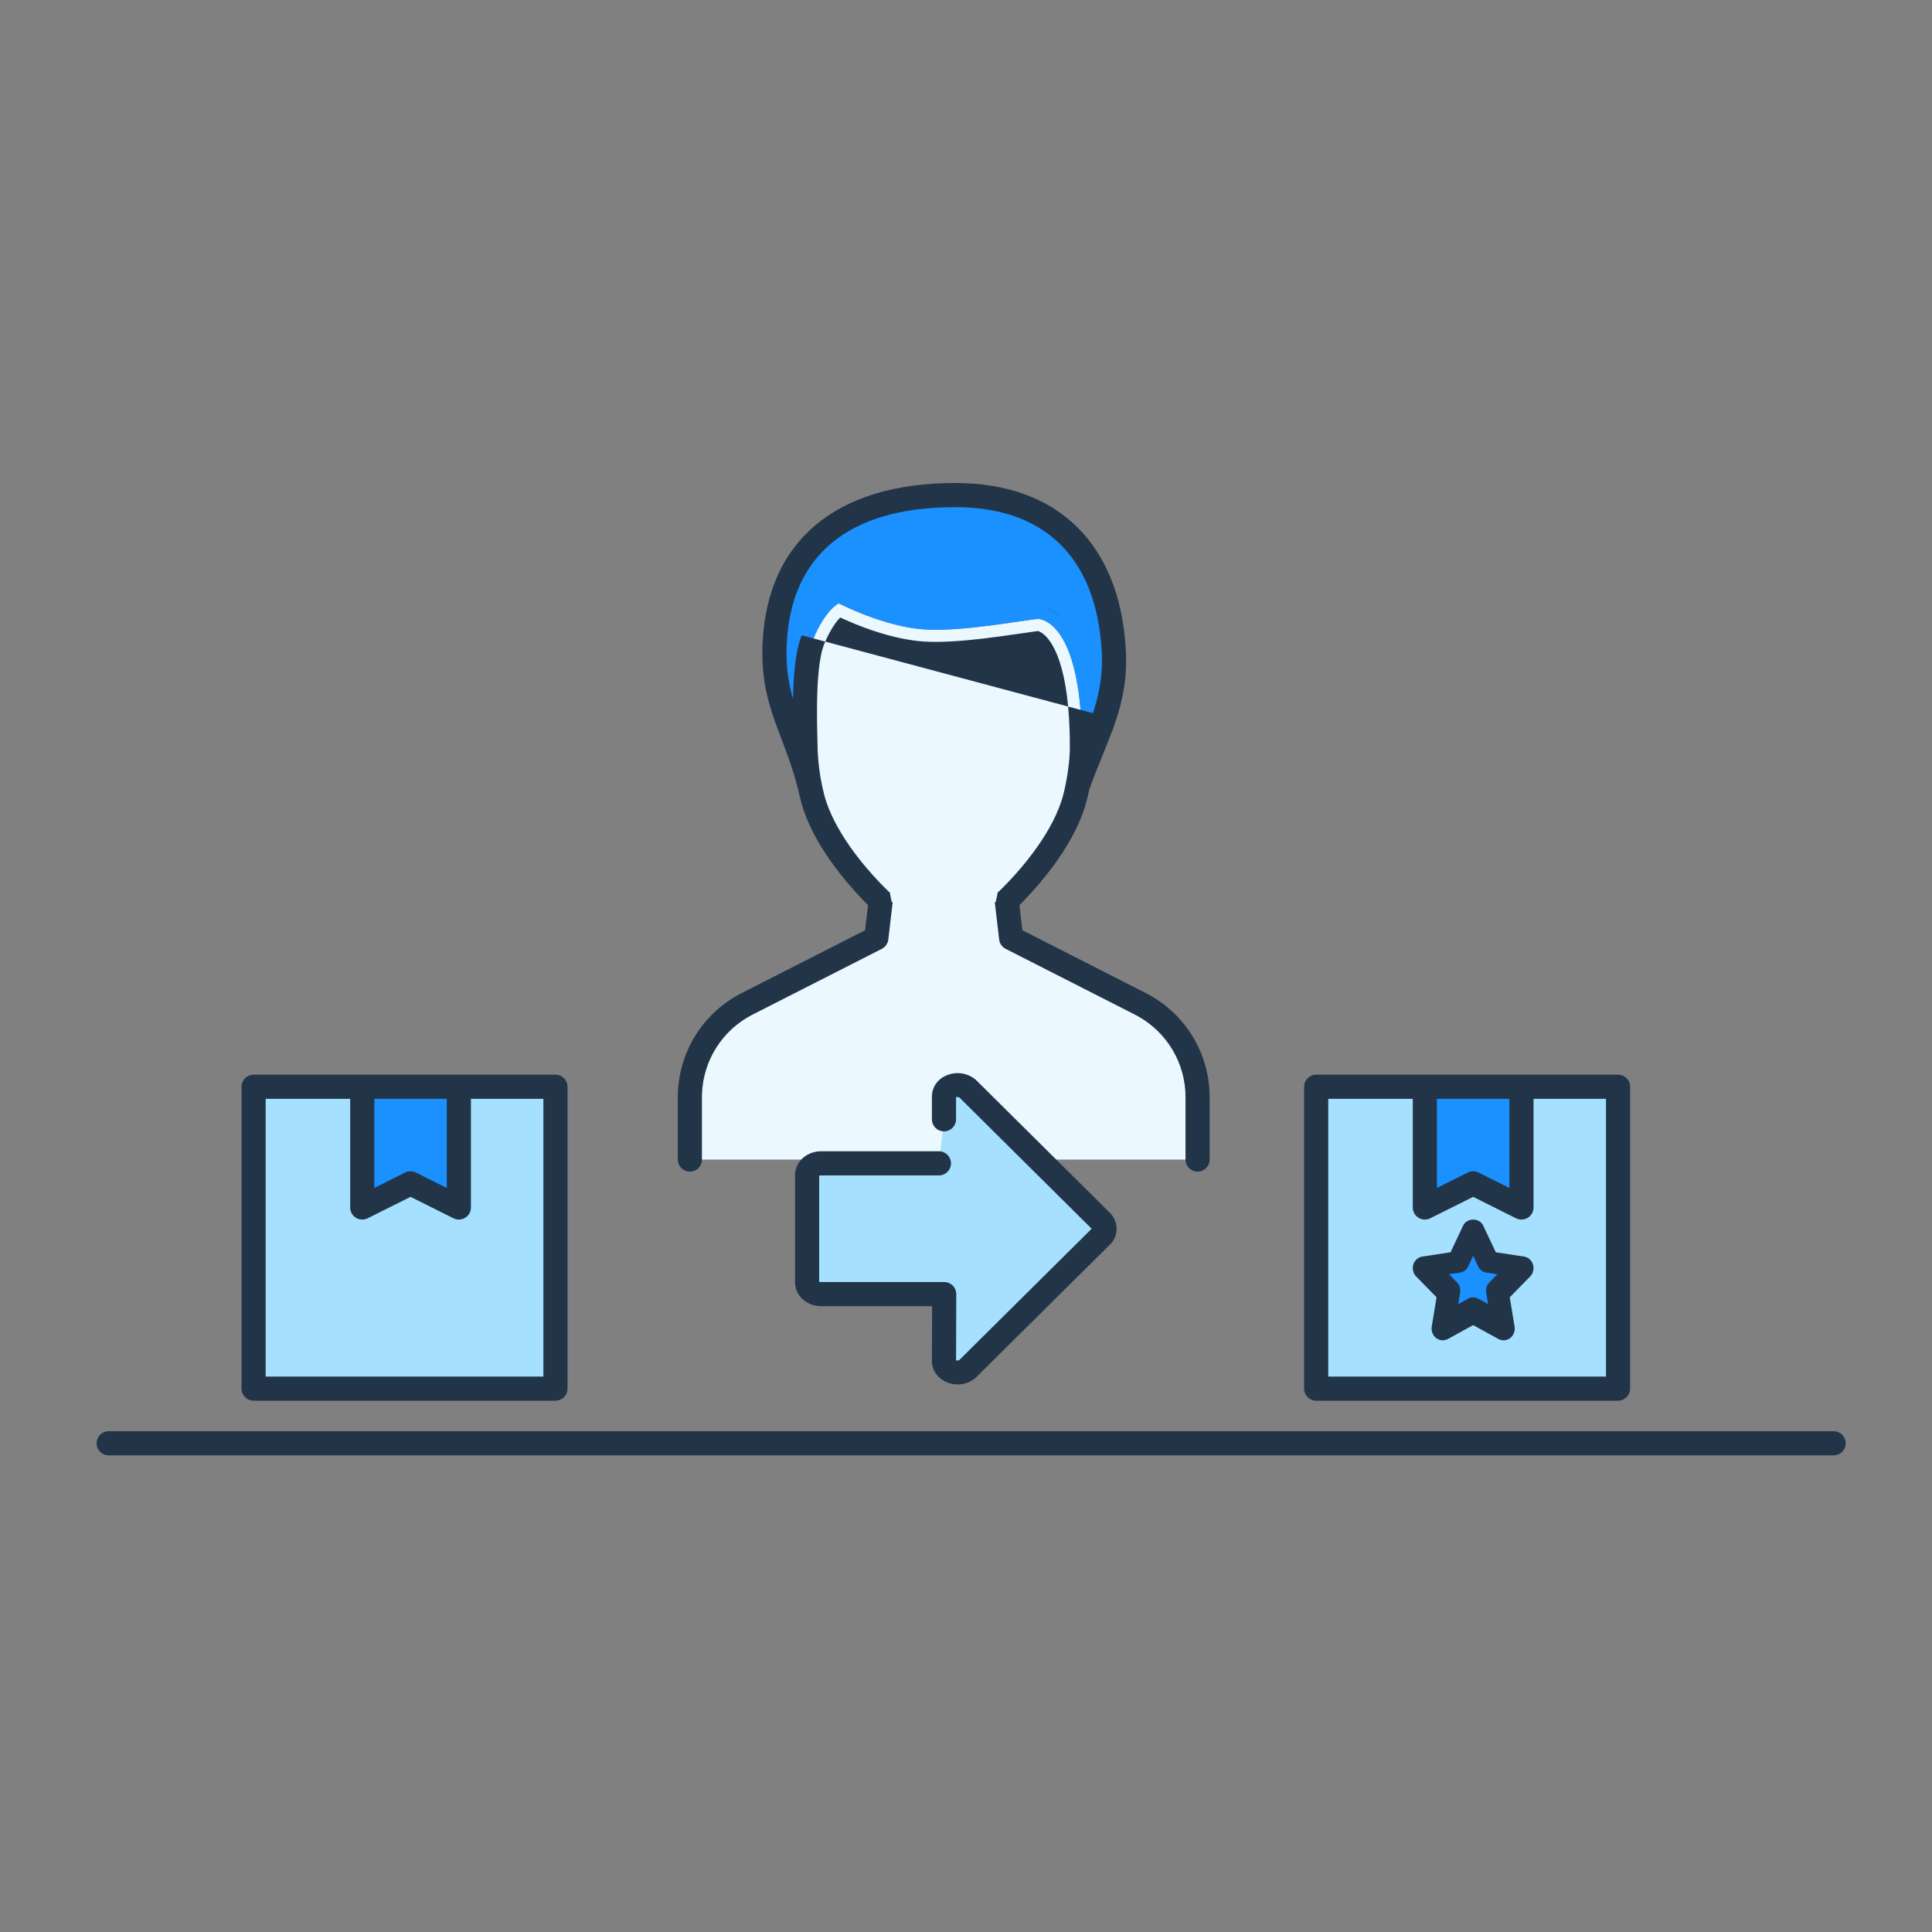 <svg width="160" height="160" viewBox="0 0 160 160" fill="none" xmlns="http://www.w3.org/2000/svg">
<rect x="0" y="0" width="160" height="160" fill="#808080" stroke="none"/>
<path fill-rule="evenodd" clip-rule="evenodd" d="M99.179 96.031V90.859C99.179 87.6 97.349 84.615 94.444 83.136L83.739 77.689L83.375 74.594C83.366 74.567 87.382 70.938 88.809 66.779C89.182 65.694 89.565 63.724 89.601 62.017C89.627 51.139 85.953 51.257 85.953 51.257C84.881 51.334 79.779 52.322 76.63 52.133C73.212 51.928 69.467 49.968 69.467 49.968C69.467 49.968 68.348 50.465 67.322 52.989C66.481 55.059 66.661 59.755 66.71 62.017C66.746 63.724 67.129 65.694 67.502 66.779C68.929 70.938 72.945 74.567 72.936 74.594L72.573 77.689L61.867 83.136C58.962 84.615 57.132 87.6 57.132 90.859V96.031" fill="#EBF8FF"/>
<path fill-rule="evenodd" clip-rule="evenodd" d="M67.106 65.282C66.895 64.282 66.733 63.098 66.71 62.017C66.662 59.756 66.481 55.059 67.322 52.989C68.348 50.464 69.467 49.968 69.467 49.968C69.467 49.968 73.212 51.927 76.63 52.133C79.779 52.322 84.881 51.334 85.954 51.256C85.954 51.256 89.627 51.14 89.601 62.017C89.58 63.049 89.43 64.172 89.234 65.142H89.235C90.743 60.845 92.502 58.313 92.23 53.765C91.755 45.848 87.281 41 79.113 41C68.747 41 64.526 46.334 64.162 53.141C63.888 58.274 65.904 60.4 67.1 65.282H67.106Z" fill="#1B90FF"/>
<path fill-rule="evenodd" clip-rule="evenodd" d="M77.758 96.344H68C67.361 96.344 66.842 96.779 66.842 97.317V106.198C66.842 106.736 67.361 107.172 68 107.172H78.195L78.176 112.68C78.176 113.564 79.427 113.991 80.145 113.345L91.156 102.423C91.573 102.049 91.573 101.468 91.156 101.093L80.145 90.171C79.427 89.525 78.176 89.951 78.176 90.835V92.695" fill="#A6E0FF"/>
<path fill-rule="evenodd" clip-rule="evenodd" d="M21 115H46.001V90H21V115Z" fill="#A6E0FF"/>
<path fill-rule="evenodd" clip-rule="evenodd" d="M109 115H134V90H109V115Z" fill="#A6E0FF"/>
<path fill-rule="evenodd" clip-rule="evenodd" d="M30 99H38.001V90H30V99Z" fill="#1B90FF"/>
<path fill-rule="evenodd" clip-rule="evenodd" d="M118 99H126V90H118V99Z" fill="#1B90FF"/>
<path fill-rule="evenodd" clip-rule="evenodd" d="M122.32 101.579L121.003 104.247L118.058 104.675L120.189 106.753L119.685 109.686L122.32 108.301L124.954 109.686L124.452 106.753L126.582 104.675L123.637 104.247L122.32 101.579Z" fill="#1B90FF"/>
<path fill-rule="evenodd" clip-rule="evenodd" d="M63.163 53.088C63.598 44.96 69.039 40 79.113 40C87.64 40 92.71 45.077 93.228 53.705C93.368 56.038 93.035 57.959 92.22 60.231L92.123 60.494L91.665 61.667L90.732 63.991L90.497 64.599C90.394 64.871 90.297 65.137 90.204 65.401C90.074 66.036 89.92 66.623 89.755 67.104C89.214 68.682 88.309 70.267 87.142 71.833C86.47 72.734 85.755 73.57 85.025 74.342C84.862 74.515 84.708 74.674 84.557 74.827L84.425 74.959L84.669 77.039L94.898 82.245C98.046 83.848 100.062 87.035 100.174 90.549L100.179 90.859V96.031C100.179 96.584 99.731 97.031 99.179 97.031C98.666 97.031 98.244 96.645 98.186 96.148L98.179 96.031V90.859C98.179 88.069 96.663 85.507 94.236 84.159L93.991 84.028L83.286 78.58C83.025 78.447 82.837 78.208 82.768 77.928L82.746 77.805L82.382 74.711L82.463 74.701L82.622 73.936L82.647 73.853C82.651 73.844 82.654 73.841 82.657 73.841L82.665 73.854L82.672 73.881L83.277 73.276L83.572 72.969C84.251 72.25 84.916 71.471 85.538 70.637C86.592 69.224 87.398 67.812 87.863 66.455C88.001 66.054 88.132 65.551 88.244 65.003L88.247 64.986L88.25 64.967L88.255 64.945C88.374 64.35 88.468 63.738 88.528 63.154C88.555 62.89 88.575 62.63 88.588 62.378C88.594 62.254 88.599 62.133 88.601 62.015C88.604 60.71 88.554 59.545 88.458 58.512L90.507 59.06L90.623 58.706C91.097 57.18 91.301 55.819 91.252 54.257L91.232 53.825C90.776 46.227 86.554 42 79.113 42C70.086 42 65.537 46.146 65.161 53.194C65.074 54.821 65.208 56.132 65.589 57.567L65.671 57.862L65.675 57.697L65.677 57.599C65.698 56.826 65.737 56.119 65.798 55.479C65.901 54.404 66.067 53.519 66.314 52.827L66.315 52.824C66.341 52.752 66.368 52.681 66.396 52.613L68.345 53.134C68.317 53.199 68.289 53.265 68.262 53.333L68.249 53.365L68.246 53.372C68.042 53.877 67.894 54.633 67.797 55.6C67.774 55.836 67.753 56.084 67.736 56.345L67.71 56.804L67.694 57.159L67.678 57.612L67.677 57.652L67.676 57.682L67.668 58.088L67.663 58.469L67.661 58.715L67.66 59.124L67.662 59.37L67.665 59.753L67.674 60.304L67.688 61.046L67.691 61.186L67.725 62.402C67.75 62.869 67.801 63.363 67.869 63.852C67.928 64.264 68 64.676 68.085 65.076C68.09 65.1 68.094 65.124 68.098 65.148C68.203 65.64 68.323 66.09 68.448 66.455C68.914 67.812 69.72 69.224 70.773 70.637C71.395 71.471 72.061 72.25 72.74 72.969L72.963 73.202L73.639 73.881L73.651 73.845C73.652 73.843 73.653 73.841 73.655 73.841L73.665 73.854L73.68 73.9L73.731 74.124L73.848 74.701L73.929 74.711L73.566 77.805C73.532 78.096 73.373 78.355 73.134 78.516L73.027 78.58L62.321 84.028C59.834 85.294 58.238 87.807 58.137 90.581L58.132 90.859V96.031C58.132 96.584 57.684 97.031 57.132 97.031C56.619 97.031 56.197 96.645 56.139 96.148L56.132 96.031V90.859C56.132 87.328 58.058 84.086 61.139 82.391L61.414 82.245L71.642 77.039L71.887 74.96L71.64 74.711L71.286 74.342C70.557 73.57 69.842 72.734 69.17 71.833C68.002 70.267 67.098 68.682 66.556 67.104C66.396 66.637 66.246 66.068 66.118 65.453C65.854 64.392 65.544 63.426 65.11 62.252L64.221 59.874C63.368 57.484 63.03 55.595 63.163 53.088ZM68.345 53.134L68.37 53.076C68.402 53.004 68.434 52.934 68.466 52.864L68.59 52.608C68.921 51.947 69.258 51.467 69.583 51.137L69.758 51.218C70.339 51.484 70.977 51.75 71.653 51.998C73.026 52.502 74.382 52.869 75.669 53.042C75.975 53.084 76.276 53.114 76.57 53.131C77.209 53.169 77.934 53.165 78.743 53.121C79.209 53.097 79.703 53.059 80.224 53.01C81.052 52.932 81.922 52.828 82.887 52.695L83.473 52.611L85.666 52.3L85.971 52.26L86.117 52.32C86.377 52.444 86.662 52.69 86.955 53.113C86.992 53.166 87.028 53.22 87.063 53.276L87.072 53.291C87.74 54.364 88.229 56.07 88.458 58.512L68.345 53.134ZM66.653 52.021C66.609 52.116 66.565 52.212 66.522 52.311C66.565 52.212 66.609 52.116 66.653 52.021C67.117 51.022 67.629 50.27 68.159 49.733L68.159 49.733C67.629 50.27 67.117 51.022 66.653 52.021ZM70.185 49.208L70.159 49.196L70.246 49.237L70.185 49.208ZM70.591 49.399L70.525 49.368L70.978 49.573C70.846 49.515 70.717 49.457 70.591 49.399ZM80.036 51.019C79.549 51.065 79.09 51.1 78.66 51.123C79.09 51.1 79.55 51.065 80.037 51.019C80.685 50.958 81.365 50.879 82.102 50.782L82.062 50.788C81.34 50.882 80.673 50.959 80.036 51.019ZM85.996 50.257L85.969 50.256L85.972 50.256L85.996 50.257ZM86.039 50.258L86.008 50.257L86.024 50.257L86.039 50.258ZM86.973 50.513C86.643 50.356 86.343 50.281 86.095 50.262C86.96 50.328 87.944 50.907 88.77 52.234C88.796 52.276 88.822 52.319 88.848 52.362C88.767 52.227 88.684 52.097 88.599 51.974C88.109 51.267 87.555 50.789 86.973 50.513ZM152.854 119.528C152.854 118.975 152.406 118.528 151.854 118.528H9L8.883 118.534C8.386 118.592 8 119.015 8 119.528C8 120.08 8.448 120.528 9 120.528H151.854L151.971 120.521C152.468 120.463 152.854 120.04 152.854 119.528ZM77.176 90.835C77.176 89.077 79.359 88.285 80.727 89.358L80.85 89.46L91.825 100.349C92.641 101.083 92.682 102.27 91.978 103.018L91.861 103.132L80.814 114.088C79.532 115.242 77.312 114.536 77.182 112.834L77.176 112.676L77.192 108.171L68 108.172C66.894 108.172 65.93 107.401 65.848 106.343L65.842 106.198V97.317C65.842 96.234 66.758 95.417 67.85 95.348L68 95.344H77.758C78.311 95.344 78.758 95.791 78.758 96.344C78.758 96.856 78.372 97.279 77.875 97.337L77.758 97.344H68L67.863 97.351C67.856 97.35 67.85 97.347 67.847 97.342L67.842 97.317V106.198C67.842 106.159 67.859 106.161 67.908 106.166C67.917 106.167 67.926 106.168 67.937 106.169L68 106.172H78.195C78.709 106.172 79.133 106.559 79.189 107.058L79.195 107.175L79.176 112.679C79.176 112.666 79.197 112.664 79.228 112.665L79.338 112.667C79.358 112.666 79.377 112.664 79.395 112.659L79.441 112.635L90.407 101.758L79.476 90.914C79.408 90.852 79.311 90.852 79.246 90.852H79.246C79.22 90.852 79.199 90.851 79.187 90.847L79.176 90.835V92.695C79.176 93.248 78.729 93.695 78.176 93.695C77.663 93.695 77.241 93.309 77.183 92.812L77.176 92.695V90.835ZM30.001 89H21.001C20.448 89 20.001 89.447 20.001 90V115C20.001 115.552 20.448 116 21.001 116H46.001C46.553 116 47.001 115.552 47.001 115V90C47.001 89.447 46.553 89 46.001 89H38.001H30.001ZM29.001 91H22.001V114H45.001V91H39.001V100C39.001 100.743 38.218 101.227 37.553 100.894L34.001 99.118L30.448 100.894C29.818 101.209 29.083 100.792 29.007 100.115L29.001 100V91ZM37.001 91H31.001V98.381L33.553 97.105C33.795 96.985 34.073 96.967 34.325 97.054L34.448 97.105L37.001 98.382V91ZM109.001 89H118.001H126.001H134.001C134.553 89 135.001 89.447 135.001 90V115C135.001 115.552 134.553 116 134.001 116H109.001C108.448 116 108.001 115.552 108.001 115V90C108.001 89.447 108.448 89 109.001 89ZM110.001 91H117.001V100L117.007 100.115C117.083 100.792 117.818 101.209 118.448 100.894L122.001 99.118L125.553 100.894C126.218 101.227 127.001 100.743 127.001 100V91H133.001V114H110.001V91ZM119.001 91H125.001V98.382L122.448 97.105L122.325 97.054C122.073 96.967 121.795 96.985 121.553 97.105L119.001 98.381V91ZM123.08 107.036C123.031 106.733 123.126 106.424 123.335 106.209L124.001 105.528L123.08 105.388C122.792 105.343 122.541 105.152 122.412 104.876L122.001 104L121.59 104.876C121.46 105.152 121.21 105.343 120.921 105.388L120.001 105.528L120.666 106.209C120.876 106.424 120.971 106.733 120.922 107.036L120.765 108L121.587 107.545C121.717 107.473 121.859 107.437 122.001 107.437C122.142 107.437 122.285 107.473 122.414 107.545L123.237 108L123.08 107.036ZM123.874 103.707L126.208 104.062C126.556 104.115 126.846 104.371 126.955 104.721C127.064 105.072 126.974 105.457 126.721 105.714L125.032 107.435L125.431 109.867C125.491 110.231 125.348 110.598 125.063 110.815C124.902 110.937 124.71 111 124.518 111C124.371 111 124.223 110.963 124.088 110.888L122.001 109.741L119.913 110.888C119.602 111.06 119.225 111.032 118.939 110.815C118.653 110.598 118.511 110.231 118.57 109.867L118.969 107.435L117.28 105.714C117.028 105.457 116.937 105.072 117.046 104.721C117.156 104.371 117.445 104.115 117.793 104.062L120.127 103.707L121.171 101.495C121.482 100.835 122.52 100.835 122.832 101.495L123.874 103.707Z" fill="#223548"/>
</svg>
